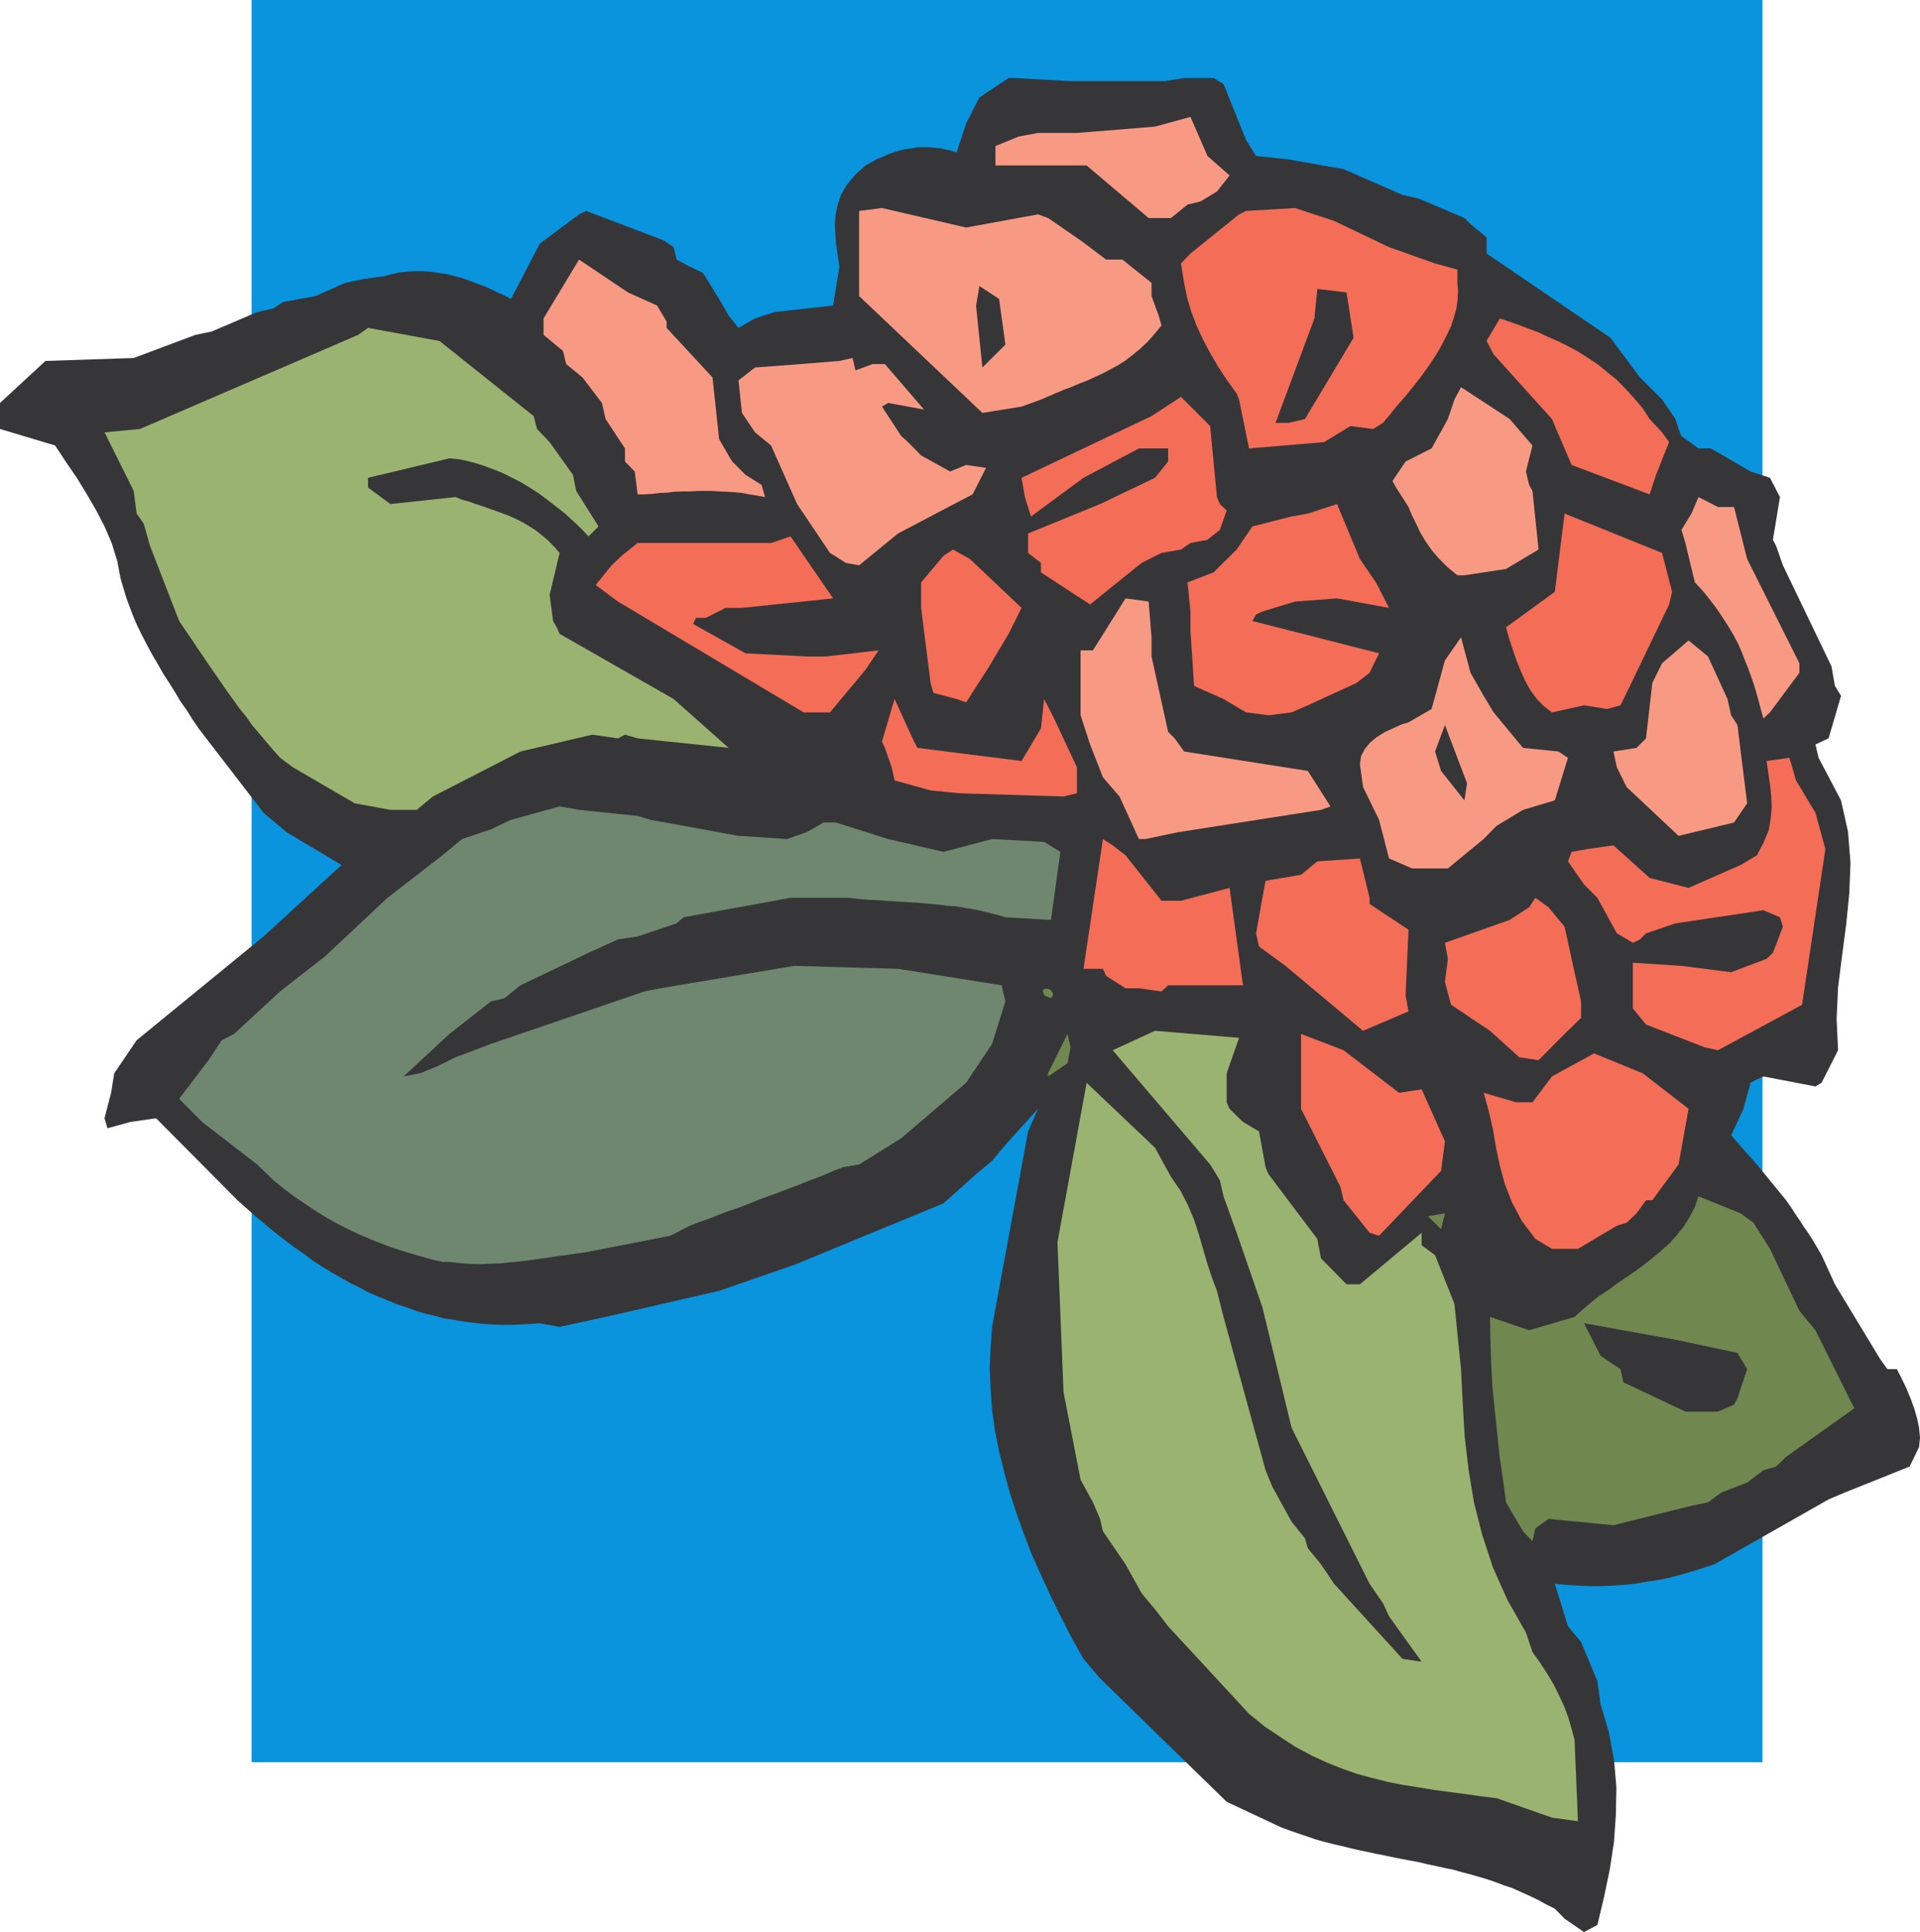 <svg xmlns="http://www.w3.org/2000/svg" width="195.957" height="197.219"><path fill="#0994dd" d="M179.879 179.879h-154.2V0h154.2v179.879"/><path fill="#363639" d="m161.668 197.219-1.984-1.367-.996-1.016-.891-.445-.844-.47-.89-.421-.844-.379-.871-.394-.84-.274-.899-.344-.89-.3-.844-.247-.871-.25-.84-.218-.894-.254-.895-.176-.844-.195-.867-.176-.894-.219-.84-.152-.895-.168-.867-.176-.844-.176-.898-.175-.89-.196-.872-.176-.84-.199-.894-.222-.89-.2-.849-.222-.89-.246-.871-.301-.89-.297-.845-.293-.89-.324-5.61-2.63-12.925-12.605-1.688-1.988-1.187-2.11-1.094-2.132-1.04-2.106-.968-2.113-.95-2.105-.84-2.16-.745-2.106-.696-2.113-.566-2.106-.527-2.132-.422-2.114-.293-2.105-.149-2.114-.097-2.152.097-2.113.149-2.106 3.672-19.949 1.015-2.308-3.328 3.675-1.36 1.633-1.636 1.363-3.324 2.98-15.238 6.278-7.664 2.653-11.586 2.66-4.692 1.015-2.008-.37-.968.07-1.016.05-.969.047h-.968l-1.02-.047-.96-.074-.97-.101-.968-.121-.97-.176-.987-.149-.97-.273-.917-.195-.969-.301-.969-.348-.968-.32-.942-.399-.969-.375-.968-.418-.918-.5-.969-.468-.96-.547-.95-.543-.969-.598-.969-.62-.91-.696-.969-.668-.968-.723-.946-.742-.964-.793-.97-.816-.968-.848-.969-.863-3.617-3.649-4.691-4.719-2.61.375-2.351.645-.301-1.02.672-2.601.32-1.984 2.285-3.375 12.95-10.594 7.964-7.297-5.609-3.348-2.355-1.984-6.625-8.613-.618-.914-.597-.946-.645-.918-.57-.965-.594-.945-.598-.918-.546-.969-.543-.914-.524-.968-.492-.946-.477-.96-.421-.97-.372-.968-.375-1.02-.293-.968-.3-1.016-.344-1.813-.547-1.757-.719-1.692-.847-1.637-.961-1.664-.996-1.632-1.118-1.637-1.144-1.738L0 43.789v-2.656l4.64-4.29 9.005-.3 6.3-2.36 1.664-.343 4.641-1.988 1.66-.372.969-.644 3.328-.617 3-1.34 1.961-.402 2.035-.293.766-.2.742-.171.773-.079.793-.05h.793l.848.05.816.125.84.125.801.2.84.222.844.297.793.301.843.32.793.395.848.375.816.418 2.953-5.656 3.993-2.973.722-.352 7.914 3.004 1.02.692.297 1.27 1.34.718 1.359.644 1.64 2.653.97 1.691 1.011 1.266 1.691-.969 1.985-.648 5.98-.664.645-3.973-.348-2.36-.07-.968-.05-1.016.07-.969.226-1.015.32-.992.598-1.016.793-.969 1.117-1.02.617-.343.598-.324.621-.25.59-.27.598-.199.597-.172.594-.125.57-.078.547-.098h1.145l.593.051.543.047.547.129.598.125.547.168.969-2.95 1.359-2.656 2.976-1.98h.645l5.684.316h9.629l1.96-.316h3l1.02.617 2.3 5.707 1.02 1.633 3.305.352 5.629.992 6.008 2.629 1.633.37 4.687 1.989.625.617 1.637 1.367v1.637l12.652 8.61 3.004 4.042 2.258 2.258 1.363 1.989.32 1.015.297.719 1.739 1.266h1.265l4.043 2.355 1.985.645 1.019 1.964-.719 4.364.325.62.695 1.985 4.96 10.32.345 1.989.625 1.015-1.27 4.34-1.34.621.32 1.364 2.29 4.343.714 3.2.254 3.203-.129 3.148-.32 3.18-.422 3.199-.398 3.152-.149 3.223.149 3.2-1.684 3.323-.625.375-5.308-1.02-.672.302-.645.343-.719 2.657-1.261 2.707 2.625 2.976 2.984 3.649.469.668.469.718.449.668.469.723.472.668.45.723.421.715.422.722 1.36 2.977 4.64 7.664.723.996h.965l.5.988.468.969.422 1.02.371 1.015.297 1.02.203.968.098 1.016-.098.969-.968 1.98-6.625 2.656-1.641.696-11.656 6.625-1.07.344-1.016.324-1.02.3-.992.27-1.02.25-1.015.176-1.016.148-.965.176-.996.098-1.02.07-.964.05-1.02.028-1.066-.027-.988-.051-1.07-.07-1.044-.098 1.34 4.336 1.34 1.613 1.664 3.996.32 2.336.844 2.848.528 2.828.246 2.781-.051 2.828-.195 2.778-.43 2.828-.59 2.828-.672 2.828-1.363.723"/><path fill="#9bb370" d="m158.39 185.535-5.656-1.988-1.613-.195-1.586-.223-1.566-.203-1.614-.219-1.535-.254-1.566-.246-1.559-.3-1.562-.395-1.567-.418-1.558-.547-1.567-.621-1.562-.723-1.586-.84-1.566-1.02-1.633-1.093-1.617-1.313-8.258-8.933-1.34-1.734-1.367-1.641-1.637-2.95-2.309-3.374-.296-1.262-.723-1.691-1.262-2.309-1.738-8.93-.621-15.308 2.976-16.278 6.977 6.625 1.633 2.977 1.02 1.488.741 1.469.598 1.437.473 1.438.418 1.437.422 1.47.468 1.437.551 1.46.672 2.66 4.29 15.65.67 1.64 1.985 3.62 1.364 1.688.296 1.016 1.34 1.64 1.34 1.989 6.977 7.66 1.957.297-3.328-4.637-.618-1.34-1.367-1.98-7.96-15.93-2.981-12.308-2.625-7.594-1.34-3.723-.371-1.633-.996-1.613-9.945-11.664 4.316-1.984 8.582.718-1.266 3.625v2.954l.297.668 1.367 1.34 1.637.968.668 3.649.3.714 4.981 6.606.375 1.984 2.61 2.653h1.363l6.3-5.262v1.27l1.368 1.015 1.98 4.965.672 6.672.176 3.445.195 3.426.395 3.348.547 3.351.844 3.32 1.093 3.329 1.465 3.296 1.91 3.375.668 1.989.793 1.117.723 1.113.668 1.117.547 1.118.52 1.113.421 1.144.32 1.118.301 1.113.348 8.316-2.656-.37"/><path fill="#70874f" d="m156.406 157.324-.969-1.02-1.734-2.952-.32-2.43-.352-2.406-.246-2.407-.246-2.308-.227-2.332-.125-2.356-.07-2.308-.05-2.38 3.995 1.36 4.637-1.36.766-.695.847-.722.868-.696.945-.617.918-.675.941-.645.97-.668.917-.672.89-.715.872-.722.816-.746.742-.84.672-.844.598-.969.52-.988.37-1.098 4.297 1.742 1.313.961 1.684 2.66 3.003 6.325 1.637 1.984 3.625 7.3.348.665-6.969 4.96-1.02.993-1.292.371-1.66 1.27-.993.37-1.66.645-1.344.993-1.687.351-7.961 1.985-6.625-.645-1.34.96-.3 1.321"/><path fill="#363639" d="m172.012 144.094-6.328-2.996-.297-1.34-2.035-1.367-1.684-3.32 9.328 1.683 6.328 1.34.992 1.664-.992 2.976-.347.645-1.637.715h-3.328"/><path fill="#6f876f" d="m45.152 128.816-1.066-.25-1.04-.296-1.066-.301-1.043-.324-1.066-.344-1.09-.422-1.047-.418-1.066-.45-1.086-.519-1.098-.547-1.062-.597-1.09-.668-1.094-.723-1.093-.742-1.141-.844-1.094-.89-1.66-1.614-5.629-4.344-2.336-2.359 3-3.945 1.34-2.032 1.266-.648 4.695-4.336 4.637-3.625 6.324-5.93 5.605-4.34 2.016-1.663 2.945-.993 2.04-.964 4.96-1.372 1.985.352 5.98.617 1.317.403 8.976 1.632 4.969.325 1.98-.696 1.739-.988h1.265l5.313 1.684 5.656 1.312 4.96-1.312 5.313.293 1.657 1.019-.961 6.945-4.649-.27-1.015-.296-1.016-.246-.965-.227-1.015-.172-1.02-.175-.969-.07-.992-.13-.965-.074-1.02-.097-1.015-.051-.969-.07-1.015-.051-.969-.075-1.02-.05-.968-.078-1.016-.122h-5.98l-10.918 1.985-.715.62-3.973 1.34-2.008.298-3.004 1.367-6.945 3.32-1.637 1.32-1.37.32-4.239 3.321-4.688 4.344 1.684-.32 1.637-.668 1.988-.97 3.617-1.366 15.66-5.356 1.641-.324 13.64-2.285 10.598.3 10.57 1.684.391 1.64-1.36 4.34-2.651 3.97-6.625 5.66-4.297 2.68-1.633.273-.969.37-.969.423-1.937.742-.988.398-.997.375-.968.371-.965.344-.992.371-.992.402-.97.372-.968.324-1.016.39-.968.372-.97.351-.987.371-1.961 1.02-8.61 1.683-.898.125-.863.13-.899.116-.84.13-.894.124-.867.121-.891.125-.844.098-.894.078-.844.098-.867.02-.899.05h-.84l-.89-.05-.844-.071-.871-.098h-.723"/><path fill="#f46d57" d="m158.39 127.477-1.683-1.016-1.39-1.84-1.016-1.91-.723-1.86-.496-1.835-.395-1.864-.324-1.91-.422-1.836-.52-1.86 3.302.97h1.683l1.985-2.633 4.296-2.356 4.981 2.036 4.668 3.62-1.02 5.684-2.68 3.649h-.644l-.969 1.34-1.015.96-.992.301-3.97 2.36h-2.655m-18.61-1.641-2.652-3.32-.324-1.368-4.02-7.964v-7.645l4.344 1.664 5.656 4.344 2.309-.352 2.379 5.313-.395 3.004-6.328 6.625-.969-.301"/><path fill="#70874f" d="m147.078 125.465-1.34-1.317 1.735-.293zm-40.118-15.582v-.32l1.985-4.024.32 1.367-.32 1.637-1.984 1.34"/><path fill="#f46d57" d="m155.066 107.926-3-2.707-3.968-2.656-.625-2.329.3-2.359-.3-1.637 6.605-2.336 1.984-1.289.645-.965 1.34.965 1.637 1.985 1.015 4.64.668 2.98v1.684l-1.683 1.637-2.657 2.68-1.96-.293m18.906-1.02-5.98-2.328-1.34-1.64v-4.665l4.96.32 5.067.645 3.62-1.363.645-.617 1.02-2.66-.3-.965-1.688-.719-8.98 1.34-3.005 1.02-.617.617-.723.347-1.636-.965-1.985-3.625-1.363-1.367-1.64-2.355.37-.969 1.665-.297 2.609-.37 3.691 3.327 3.973 1.016 5.312-2.336 1.657-.988.695-1.32.523-1.262.2-1.196.097-1.164-.05-1.137-.126-1.195-.168-1.113-.175-1.242 2.332-.325.672 2.31 1.98 3.3 1.016 3.695-2.38 15.903-8.581 4.64-1.367-.297m-34.86-1.687-7.914-6.625-2.703-1.98-.3-1.34.644-3.626.324-1.738 3.621-.617 1.66-1.367 4.348-.297.988 4.02v.62l3.973 2.63-.297 6.699.297 1.64-4.64 1.98"/><path fill="#70874f" d="m106.566 101.598-.128-.422.101-.227.246-.02.25.02.246.176.176.246v.25l-.195.277-.696-.3"/><path fill="#f46d57" d="m114.875 100.879-1.988-1.27-.32-.714h-1.985l1.984-13.25.996.644 1.313 1.02 3.672 4.636h1.984l4.961-1.312 1.367 9.945h-7.64l-.672.625-2.309-.324h-1.363"/><path fill="#f89a83" d="M145.094 88.648h-.969l-2.36-1.02-1.015-3.94-1.637-3.356-.32-2.352.125-.8.371-.715.547-.672.668-.543.82-.523.844-.375.793-.372.793-.246 2.355-1.363 1.364-4.965 1.64-2.351.969 3.62 1.34 2.356 1.02 1.688 2.996 3.62 3.625.372.964.644-1.34 4.344-3.25.969-2.703 1.637-1.312 1.34-3.649 3.003h-2.68m-28.183-3.003h-.672l-1.98-4.344-1.692-1.957-1.312-3.352-.969-2.98v-6.625h1.262l3.328-5.305 2.355.324.297 3.649v1.957l1.692 7.691.668.668.968 1.34 12.625 1.984 2.31 3.621-.97.352-14.586 2.281-3.324.696m54.406-.325-5.308-4.988-.992-2.008-.344-1.613 2.351-.371.97-.969.644-5.656.996-2.008 2.703-2.332 1.984 1.637 1.989 4.343.37 1.657.645.996.992 7.988-1.34 1.965-5.66 1.36"/><path fill="#9bb370" d="m39.848 82.668-3.649-.672-6.3-3.672-1.313-.969-.723-.82-.718-.844-.672-.793-.715-.84-.625-.89-.696-.852-.617-.863-.644-.894-.621-.895-.594-.867-.625-.895-.598-.89-.64-.918-.575-.895-.644-.918-.594-.89-2.976-7.668-.645-2.285-.719-1.016-.3-2.309-2.977-5.98 3.621-.344 22.262-9.605 1.011-.715 7.297 1.34 9.602 7.664.348 1.316 1.285 1.34 2.386 3.348.325 1.636 2.28 3.621-1.019 1.02-.746-.793-.82-.77-.84-.77-.844-.667-.87-.672-.891-.668-.918-.598-.89-.546-.97-.497-.941-.468-.918-.375-.922-.344-.941-.3-.918-.247-.89-.176-.872-.078-8.313 1.988v.997l2.286 1.683 6.648-.715.672.274.715.195.672.246.718.227.672.246.72.25.67.246.716.273.695.325.676.343.617.371.668.426.645.52.593.496.575.594.593.671-1.02 4.27.352 2.68.371.644.297.668 11.64 6.653 5.606 4.984-9.28-.969-1.294-.375-.715.375-2.633-.375-7.316 1.715-8.937 4.59-1.657 1.367h-2.68"/><path fill="#363639" d="m149.457 81.7-2.379-3.005-.617-1.984 1.012-2.703 2.257 5.953-.273 1.738"/><path fill="#f46d57" d="m97.977 80.977-3.004-.293-3.672-1.02-.293-1.34-.696-1.984-.3-.649 1.289-4.336 1.988 4.336.348.649 10.62 1.34 1.985-3.328.324-2.997 1.012 1.98 2.336 4.99v2.652l-1.367.324-10.57-.324"/><path fill="#f89a83" d="m179.977 73.336-.247-.863-.222-.852-.25-.89-.246-.84-.297-.844-.3-.844-.345-.848-.324-.84-.398-.894-.45-.84-.52-.87-.546-.845-.594-.894-.672-.895-.742-.918-.844-.914-.968-4.02-.399-1.34 1.02-1.663.719-1.684 1.988 1.016h1.637l1.34 5.309 4.988 9.949.343.695v.969l-3.003 4.043-.668.617"/><path fill="#f46d57" d="m129.465 73.012-2.29-.293-2.3-1.364-3.004-1.34-.371-5.609v-1.984l-.3-2.977 2.655-1.015 2.36-2.336 1.61-2.36 3.995-1.015 1.66-.297 2.98-.969 2.333 5.61 1.633 2.382 1.34 2.606-5.305-.969-4.293.324-3.328 1.016-.645.297-.37.672 12.925 3.297-.969 1.988-1.336 1.039-4.965 2.281-1.66.723-2.355.293m-47.442-.293L63.07 61.406l-2.28-1.691 1.636-2.008 1.015-.969 1.637-1.312H78.7l1.985-.672 4.343 6.328-9.304.969H74.04l-1.988 1.015h-1.016l-.3.622 5.359 3 6.226.324h1.985l5.363-.625-1.34 1.988-3.621 4.344h-2.684m76.366 0-.84-.649-.722-.742-.648-.89-.54-.97-.449-1.019-.421-1.043-.348-1.02-.344-1.011-.375-1.34 4.985-3.625.996-7.988 9.949 4.02 1.02 3.968-.301 1.29-3.997 8.316-.968 1.98-1.36.375-2.359-.375-3.277.723m-60.758-1.364-2.36-.625-.3-1.015-.961-7.664v-2.606l2.281-2.707.969-.644 1.734.969 4.586 4.343.676.645-1.32 2.652-1.981 3.324-2.355 3.672-.97-.344m13.622-9.655-5.012-3.27v-.97l-1.316-1.019v-1.984l7.344-3.004 5.609-2.68 1.34-1.664v-1.336h-2.98l-5.657 3-5.36 3.946-.62-1.98-.344-1.966 13.27-6.3 3.003-1.961 2.977 2.976.695 7.25.3.715.692.645-.691 1.988-1.27 1.016-1.734.324-.969.668-1.984.347-2.035 1.02-5.258 4.238"/><path fill="#f89a83" d="M149.457 58.723h-.715l-1.02-.84-.89-.895-.723-.847-.617-.891-.523-.871-.422-.89-.422-.844-.371-.891-1.266-1.984-.37-.672 1.339-1.989 2.652-1.336 1.664-3 .668-1.988.672-1.262 4.965 3.25 2.328 2.704-.668 2.652.325 1.367.343.617.621 5.98-3.324 1.985-4.246.645M86.34 57.46l-1.633-1.019-3.352-4.988-2.656-5.976-1.637-1.344-1.34-1.985-.35-3.32 1.69-1.316 4.641-.348 3.969-.32 1.34-.301.297 1.27 1.738-.649h1.265l3.993 4.64-3.668-.671-.625.37 1.965 3.005.695.62 1.34 1.364 2.949 1.637 1.64-.668 2.036.297-1.371 2.707-1.29.668-6.324 3.324-3.972 3.25-1.34-.246m-21.262-6.996-.297-2.336-.996-1.02v-1.336l-1.98-3-.371-1.64-1.985-2.606-1.664-1.363-.324-1.34-1.984-1.64V32.5l3.62-6.004 4.989 3.352 2.976 1.34.97 1.632v.649l4.687 5.058.672 6.282.968 1.683.371.617 1.364 1.368 1.636 1.02.352 1.241-.82-.152-.793-.121-.746-.149-.82-.078-.743-.047-.77-.027-.742-.05h-1.496l-.761.05h-.746l-.77.027-.746.098-.766.027-.797.098-.793.05h-.695"/><path fill="#f46d57" d="m168.363 50.465-7.965-3.004-2.007-4.688-5.95-6.605-.722-1.36 1.363-2.308.918.32 1.016.352.968.371 1.02.375.988.469 1.07.468 1.016.5.992.54 1.02.648 1.015.672.922.765.989.797.87.895.891.969.844.988.742 1.144 1.27 1.36.719.996-1.34 3.348-.649 1.988m-40.886-4.692-1.016-4.988-.246-.617-.969-1.34-.918-1.39-.82-1.415-.746-1.39-.645-1.41-.547-1.442-.422-1.441-.293-1.461-.324-1.988.969-1.016 4.96-3.992.716-.352 4.992-.297 3.992 1.313 5.606 2.68 4.695 1.664 2.281.62v1.368l.07.867-.05.844-.117.89-.254.891-.293.922-.422.89-.473.919-.496.898-.598.914-.617.899-.672.91-.718.898-.72.89-.769.872-.718.89-.747.895-1.015.621-2.309-.3-2.683 1.64-7.664.644"/><path fill="#363639" d="M131.5 43.168h-1.32l3.972-10.668.293-3.004 2.985.352.715 4.636-4.961 8.29-1.684.394"/><path fill="#f89a83" d="M100.262 42.148 87.68 30.218v-8.687l2.332-.297 8.59 1.989 7.34-1.34 1.019.37 3.324 2.282 2.602 1.961h1.664l2.976 2.383v1.34l.723 1.984.297 1.02-.719.863-.723.82-.714.668-.75.621-.766.598-.746.473-.82.445-.793.422-.77.344-.793.375-.793.3-.793.344-.82.297-.746.32-.817.352-.742.32-1.984.719-3.996.644"/><path fill="#363639" d="m100.262 37.512-.645-6.324.344-1.989 2.008 1.313.644 4.668-2.351 2.332"/><path fill="#f89a83" d="m117.23 22.254-6.328-5.363h-9.304v-1.985l2.359-.965 1.984-.37h3.973l7.965-.645 3.621-.996 1.734 3.992 2.258 1.988-1.289 1.64-1.687 1.016-1.317.32-1.687 1.368h-2.282"/></svg>
